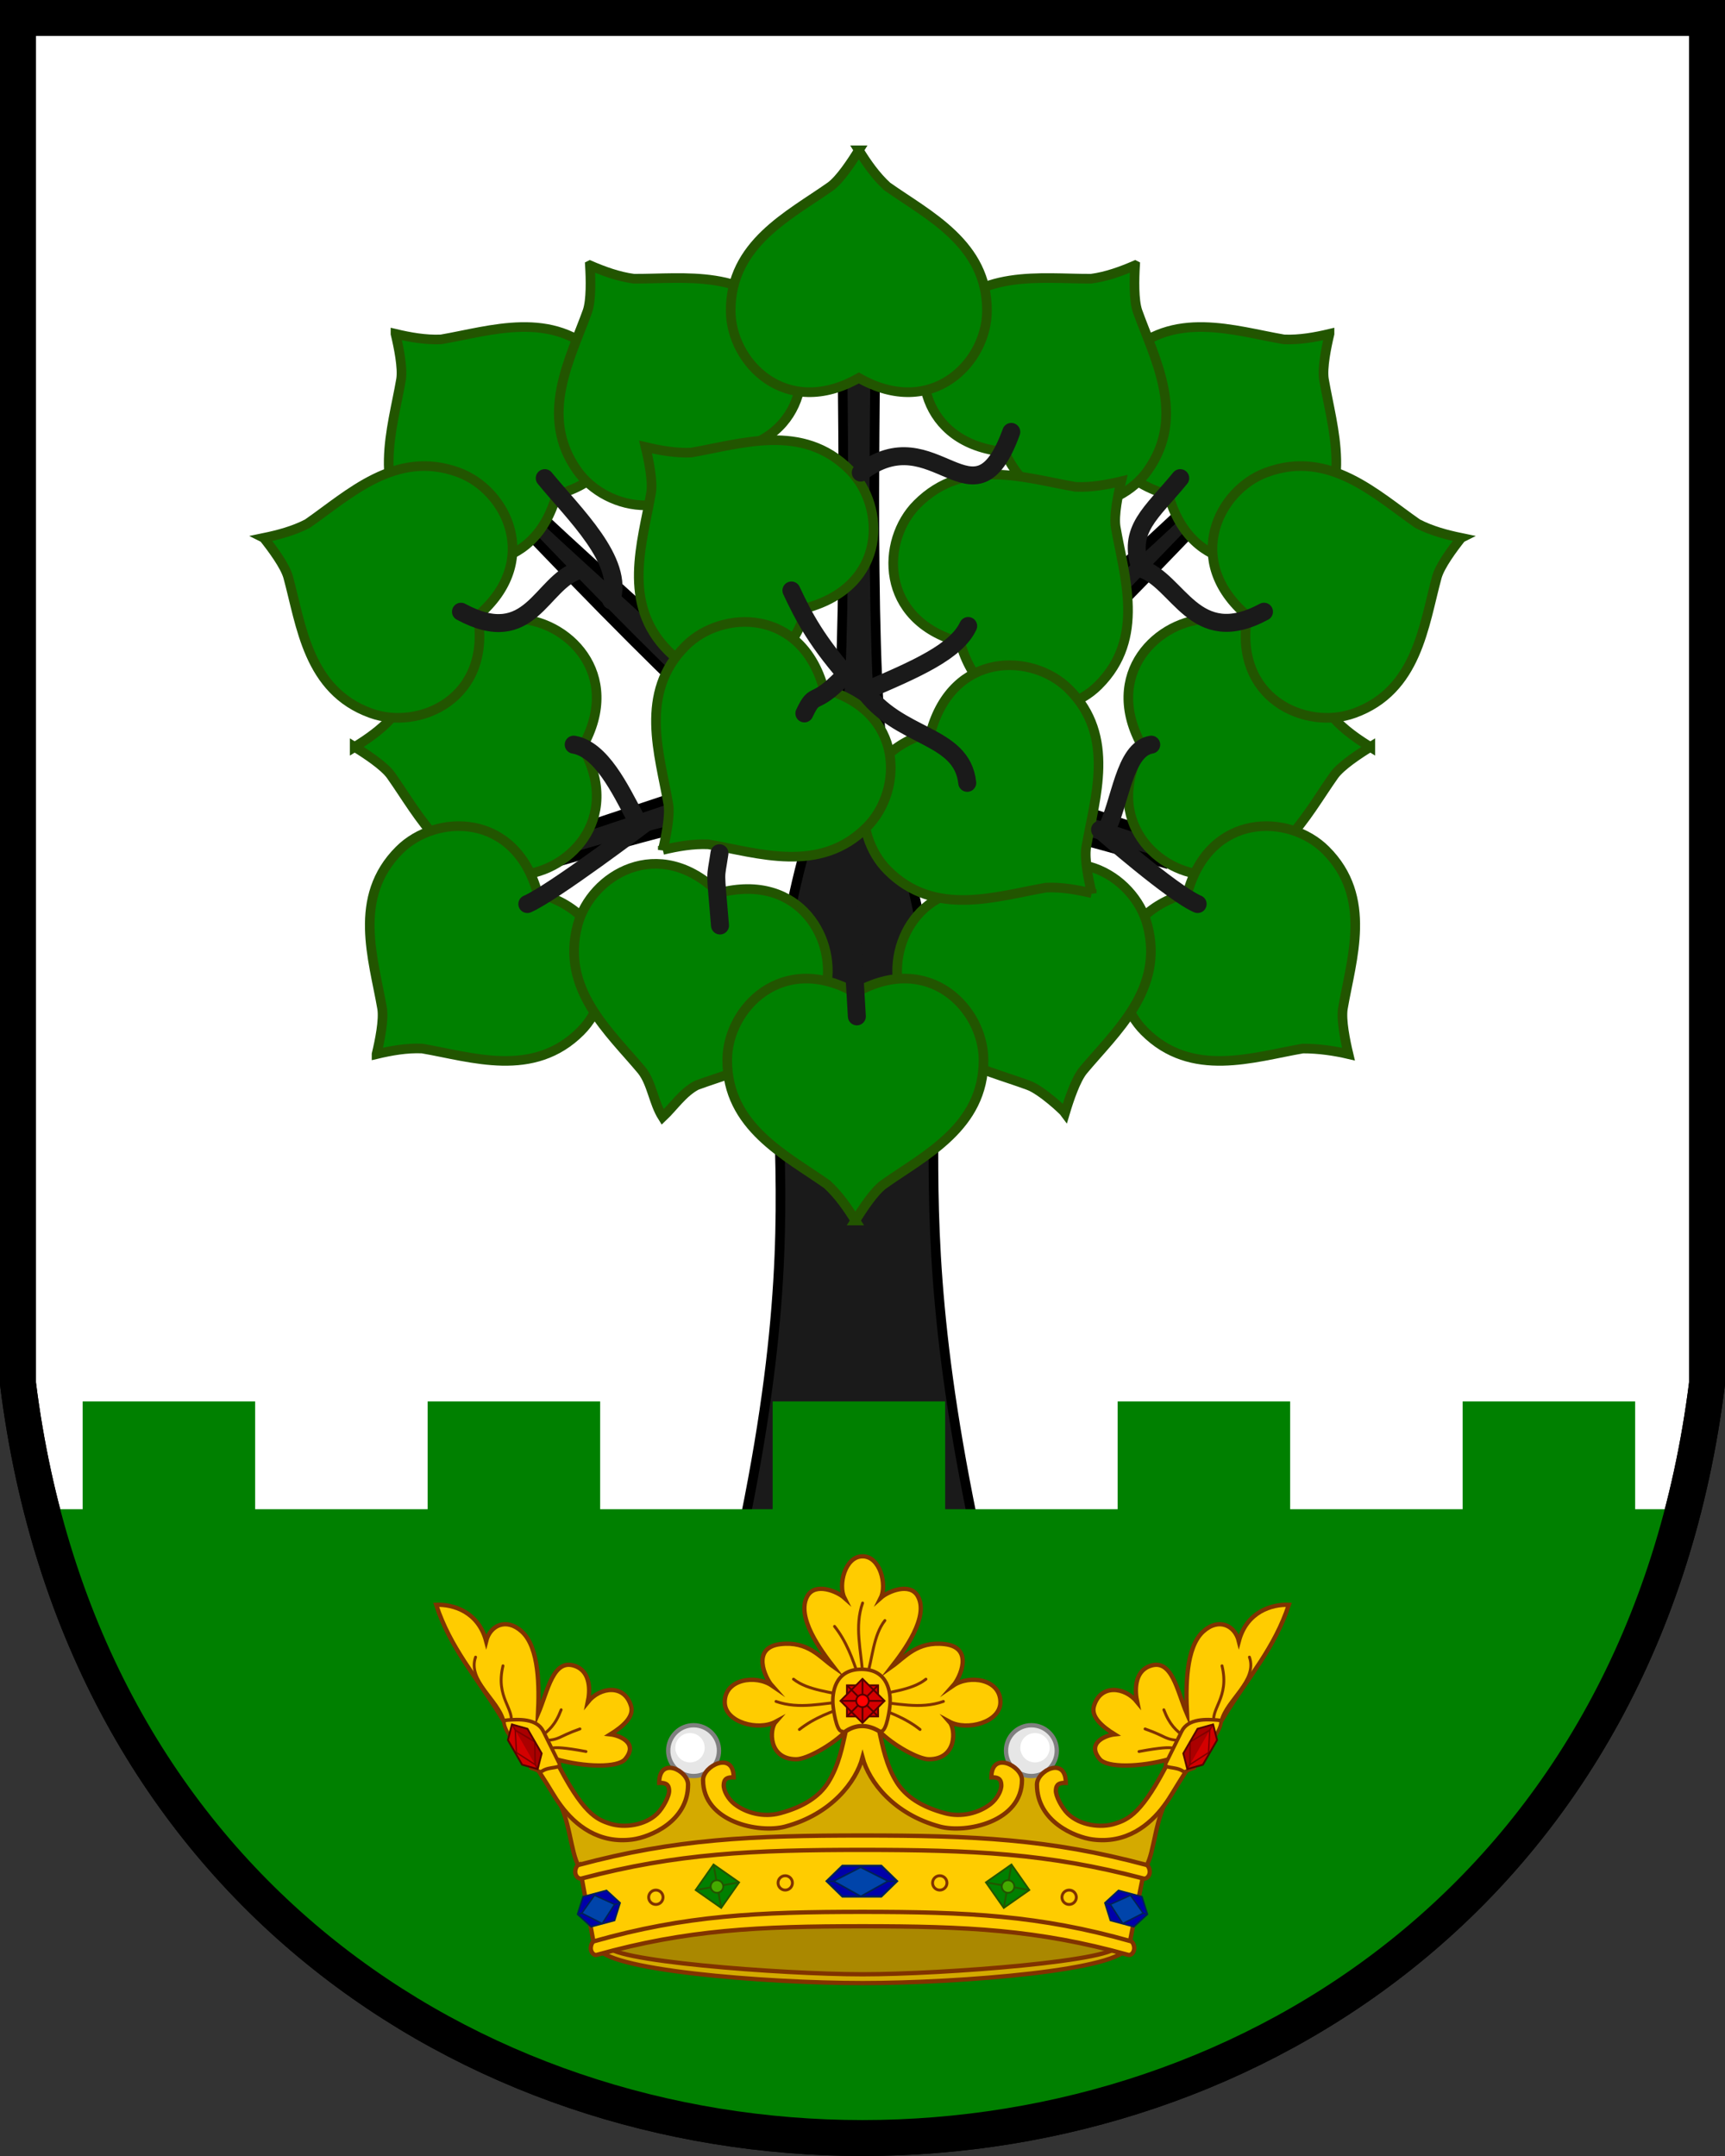 <?xml version="1.0" encoding="UTF-8"?>
<svg width="480" height="600" version="1.1" xmlns="http://www.w3.org/2000/svg" xmlns:xlink="http://www.w3.org/1999/xlink">
	<rect width="100%" height="100%" fill="#333333" stroke="none"/>
	<path d="m5 5v380c35 280 435 280 470 0v-380z" fill="#fff" stroke="#000" stroke-width="10"/>
	<g>
		<path d="m234.4 95.292c0 16.317 1.922 113.03-4.329 123.86-16.531-20.633-71.305-66.071-95.629-91.248l0.661 7.992c69.907 73.805 72.651 70.196 77.266 77.698l-57.827 19.264v7.169c28.456-8.3 44.067-13.227 72.888-15.104-25.292 79.174 4.965 88.537-23.629 214.22h70.372c-28.594-125.68-1.064-135.04-26.357-214.22 28.823 1.878 47.162 6.805 75.617 15.104v-7.169l-57.827-19.264c4.615-7.5 7.359-3.892 77.266-77.698l0.661-7.992c-24.323 25.178-79.098 70.616-95.629 91.248-6.251-10.826-4.329-107.54-4.329-123.86h-4.587z" fill="#1a1a1a" stroke="#000" stroke-width="2.68"/>
		<g transform="matrix(1.34 0 0 1.34 37.017 5.25)" fill="#008000" stroke="#250" stroke-width="2">
			<path d="m54.502 65.412c0.653 2.729 1.539 7.074 1.155 9.471-1.762 10.275-6.267 23.098 3.595 32.91 7.523 7.523 24.027 7.928 28.681-8.95 16.877-4.654 16.472-21.158 8.949-28.681-9.812-9.862-22.636-5.357-32.91-3.595-3.215 0.143-6.468-0.444-9.47-1.156z"/>
			<path d="m46.03 151.21c2.391 1.469 6.091 3.914 7.514 5.88 6.02 8.511 11.901 20.765 25.813 20.729 10.639 0 22.596-11.384 13.953-26.609 8.643-15.225-3.313-26.609-13.953-26.609-13.912-0.036-19.793 12.218-25.813 20.729-2.172 2.374-4.887 4.26-7.514 5.88z"/>
			<path d="m50.572 215c0.653-2.729 1.539-7.074 1.155-9.471-1.762-10.275-6.267-23.098 3.595-32.91 7.523-7.523 24.027-7.928 28.681 8.95 16.877 4.654 16.472 21.158 8.949 28.681-9.812 9.862-22.636 5.357-32.91 3.595-3.215-0.143-6.468 0.444-9.47 1.156z"/>
			<path d="m27.154 107.79c1.745 2.198 4.385 5.761 5.049 8.096 2.746 10.057 4.082 23.582 17.166 28.308 9.998 3.639 25.126-2.969 22.213-20.233 13.329-11.351 5.987-26.138-4.011-29.777-13.06-4.792-22.779 4.711-31.346 10.65-2.853 1.488-6.048 2.331-9.072 2.956z"/>
			<path d="m94.875 51.185c0.169 2.801 0.287 7.234-0.507 9.528-3.519 9.813-10.183 21.659-2.174 33.034 6.103 8.715 22.286 11.98 29.8-3.833 17.43-1.653 19.896-17.976 13.794-26.692-7.95-11.416-21.361-9.206-31.786-9.255-3.191-0.418-6.291-1.56-9.126-2.782z"/>
			<path d="m105.68 218.42c-6.663-8.017-16.977-16.87-13.341-30.298 2.754-10.277 16.844-18.88 29.313-6.59 16.943-4.408 24.845 10.087 22.091 20.365-3.566 13.447-16.924 15.957-26.704 19.568-2.855 1.484-4.817 4.489-7.063 6.606-1.901-3.017-2.208-6.959-4.296-9.651z"/>
			<path d="m106.43 88.917c0.653 2.729 1.539 7.074 1.155 9.471-1.762 10.275-6.267 23.098 3.595 32.909 7.523 7.523 24.027 7.928 28.681-8.949 16.877-4.654 16.472-21.159 8.949-28.681-9.812-9.862-22.636-5.357-32.91-3.595-3.215 0.143-6.468-0.444-9.47-1.155z"/>
			<path d="m248.46 65.412c-0.653 2.729-1.539 7.074-1.155 9.471 1.762 10.275 6.267 23.098-3.595 32.91-7.523 7.523-24.027 7.928-28.681-8.95-16.877-4.654-16.472-21.158-8.949-28.681 9.812-9.862 22.636-5.357 32.909-3.595 3.215 0.143 6.467-0.443 9.471-1.156z"/>
			<path d="m256.93 151.21c-2.391 1.469-6.091 3.914-7.514 5.88-6.02 8.511-11.901 20.765-25.813 20.729-10.639 0-22.596-11.384-13.953-26.609-8.643-15.225 3.313-26.609 13.953-26.609 13.912-0.036 19.793 12.218 25.813 20.729 2.172 2.374 4.887 4.26 7.514 5.88z"/>
			<path d="m252.39 215c-0.653-2.729-1.539-7.074-1.155-9.471 1.762-10.275 6.267-23.098-3.595-32.91-7.523-7.523-24.027-7.928-28.681 8.95-16.877 4.654-16.472 21.158-8.949 28.681 9.812 9.862 22.636 5.357 32.91 3.595 3.312-0.01 6.672 0.499 9.47 1.155z"/>
			<path d="m275.81 107.79c-1.745 2.198-4.385 5.761-5.049 8.096-2.746 10.057-4.082 23.582-17.166 28.308-9.998 3.639-25.126-2.969-22.213-20.233-13.329-11.351-5.987-26.138 4.011-29.777 13.06-4.792 22.779 4.711 31.346 10.65 2.853 1.488 6.048 2.331 9.072 2.956z"/>
			<path d="m208.08 51.185c-0.169 2.801-0.287 7.234 0.507 9.528 3.519 9.813 10.183 21.659 2.174 33.034-6.103 8.715-22.286 11.98-29.8-3.833-17.43-1.653-19.896-17.976-13.794-26.692 7.95-11.416 21.361-9.206 31.786-9.255 3.191-0.418 6.291-1.56 9.126-2.782z"/>
			<path d="m193.54 227.2c0.8-2.69 2.204-6.896 3.736-8.78 6.663-8.017 16.977-16.87 13.341-30.298-2.754-10.277-16.844-18.88-29.313-6.59-16.943-4.408-24.845 10.087-22.091 20.365 3.566 13.447 16.924 15.957 26.704 19.568 2.767 1.01 7.292 5.276 7.623 5.735z"/>
			<path d="m205.2 96.041c-0.653 2.729-1.539 7.074-1.155 9.471 1.762 10.275 6.267 23.098-3.595 32.909-7.523 7.523-24.027 7.928-28.681-8.949-16.877-4.654-16.472-21.159-8.949-28.681 9.812-9.862 22.636-5.357 32.909-3.595 3.215 0.143 6.466-0.444 9.471-1.155z"/>
			<path d="m150.72 27.292c-1.469 2.391-3.914 6.091-5.88 7.514-8.511 6.02-20.765 11.901-20.729 25.813 0 10.639 11.384 22.596 26.609 13.953 15.225 8.643 26.609-3.313 26.609-13.953 0.036-13.912-12.218-19.793-20.729-25.813-2.374-2.172-4.26-4.887-5.88-7.514z"/>
			<path d="m150 249.56c1.469-2.391 3.914-6.091 5.88-7.514 8.511-6.02 20.765-11.901 20.729-25.813 0-10.639-11.384-22.596-26.609-13.953-15.225-8.643-26.609 3.313-26.609 13.953-0.036 13.912 12.218 19.793 20.729 25.813 2.374 2.172 4.26 4.887 5.88 7.514z"/>
			<path d="m199.08 181.58c-0.653-2.729-1.539-7.074-1.155-9.471 1.762-10.275 6.267-23.098-3.595-32.91-7.523-7.523-24.027-7.928-28.681 8.949-16.877 4.654-16.472 21.158-8.949 28.681 9.812 9.862 22.636 5.357 32.91 3.595 3.215-0.143 6.468 0.444 9.47 1.156z"/>
			<path d="m110.01 172.59c0.653-2.729 1.539-7.074 1.155-9.471-1.762-10.275-6.267-23.098 3.595-32.91 7.523-7.523 24.027-7.928 28.681 8.949 16.877 4.654 16.472 21.158 8.949 28.681-9.812 9.862-22.636 5.357-32.91 3.595-3.215-0.143-6.468 0.444-9.47 1.156z"/>
		</g>
		<path d="m238.43 282.85-1.705-28.984m44.674-133.67c-10.395 28.618-21.263-4.623-41.885 11.325m29.634 86.338c-1.532-13.863-19.305-12.113-29.051-26.213m-16.269 6.894c3.34-7.113 2.299-0.683 12.769-12.252m-16.375-21.96c3.34 7.113 7.001 14.426 17.471 25.996m31.712-16.111c-3.34 7.113-14.332 11.954-28.894 18.151m79.832 14.868c-7.675 1.325-8.448 16.191-12.72 24.215m20.786-98.388c-8.02 9.825-14.799 14.205-11.03 25.115m34.341 12.062c-19.449 10.501-23.7-8.742-34.341-12.062m15.876 93.412c-7.023-3.019-27.155-20.687-27.155-20.687m-146.46-23.668c7.675 1.325 12.901 12.327 17.172 20.352m23.535 29.975c-1.378-16.774-1.326-12.063-0.148-20.106m-48.616-104.39c8.02 9.825 22.283 23.133 18.515 34.042m-41.826 3.135c19.449 10.501 22.166-8.231 32.807-11.551m-14.345 92.901c7.023-3.019 33.039-22.733 33.039-22.733" fill="none" stroke="#1a1a1a" stroke-linecap="round" stroke-width="5"/>
	</g>
	<path d="m23 390v30h-11.391c59.725 233.32 397.06 233.32 456.78 0h-13.391v-30h-48v30h-48v-30h-48v30h-48v-30h-48v30h-48v-30h-48v30h-48v-30z" fill="#008000"/>
	<path d="m5 5v380c35 280 435 280 470 0v-380z" fill="none" stroke="#000" stroke-width="10"/>
	<g>
		<path d="m169.19 541.26 70.569-9.196 71.084 9.196c-3.28 6.028-30.56 9.064-72.483 9.54-28.952-0.905-70.538-3.016-69.17-9.54z" fill="#a80" stroke-width=".8"/>
		<path d="m240.02 433.11c-4.898-0.012-6.851 7.989-5.066 11.549-2.089-1.857-8.093-4.289-10.271-0.516-3.325 5.76 3.884 15.37 7.214 19.676-3.704-2.622-7.066-7.137-14.684-6.279-8.323 0.938-4.274 9.452-2.417 11.541-4.495-3.073-13.129-1.863-13.129 4.615 0 5.628 9.334 8.084 14.204 5.436-1.857 2.089-2.115 10.457 5.682 10.462 2.966 2e-3 10.011-3.955 13.803-7.791h9.33c3.792 3.836 10.836 7.793 13.802 7.791 7.796-5e-3 7.538-8.373 5.682-10.462 4.87 2.648 14.204 0.192 14.204-5.436-1e-5 -6.479-8.634-7.688-13.129-4.615 1.857-2.089 5.906-10.603-2.417-11.541-7.618-0.858-10.98 3.657-14.684 6.279 3.33-4.306 10.539-13.917 7.214-19.676-2.179-3.774-8.183-1.341-10.271 0.516 1.785-3.56-0.168-11.561-5.066-11.549z" fill="#fc0" stroke="#803300" stroke-miterlimit="16" stroke-width="1.2"/>
		<path d="m240 484.33c-13.547 23.676-18.215 24.678-38.617 19.986l-4.127-11.948-8.442 0.578c-1.574 26.129-29.013 14.835-34.447 6.156 4.437 7.067 4.229 16.192 6.756 20.416l78.876-4.698 78.876 4.698c2.528-4.224 2.319-13.349 6.756-20.416-5.433 8.679-32.873 19.973-34.447-6.156l-8.442-0.578-4.127 11.948c-20.401 4.692-25.07 3.69-38.617-19.986z" fill="#d4aa00" stroke="#803300" stroke-width="1.2"/>
		<path d="m313.69 541.67c-0.762 6.571-46.62 10.212-73.647 10.212s-72.966-3.642-73.728-10.212l2.861-0.414c-1.697 4.358 48.405 8.174 70.867 8.174 22.463 0 72.483-3.816 70.786-8.174z" fill="#d4aa00" stroke="#803300" stroke-width="1.2"/>
		<path d="m161.19 518.95 4.506 24.477c24.123-6.464 43.224-8.174 74.049-8.174 30.824 0 49.926 1.71 74.049 8.174l4.904-24.44c-51.797-6.664-99.868-8.883-157.51-0.036z" fill="#fc0" stroke="#803300" stroke-width="1.2"/>
		<path d="m240 532.06c-29.155 0-49.225 0.964-74.676 8.174-0.683 0.222-1.017 1.491-0.914 2.225 0.133 0.941 0.836 1.803 1.694 1.56 25.082-7.01 45.04-7.954 73.896-7.954 28.855 0 48.813 0.943 73.896 7.954 0.859 0.243 1.561-0.619 1.694-1.56 0.104-0.734-0.231-2.003-0.914-2.225-25.451-7.21-45.522-8.174-74.676-8.174zm0-21.252c-30.824 0-52.044 0.964-78.953 8.174-0.722 0.222-1.075 1.491-0.966 2.225 0.14 0.941 0.883 1.803 1.791 1.56 26.519-7.01 47.619-7.954 78.127-7.954 30.508 0 51.608 0.943 78.127 7.954 0.908 0.243 1.651-0.619 1.791-1.56 0.11-0.734-0.244-2.003-0.966-2.225-26.908-7.21-48.129-8.174-78.953-8.174z" fill="#fc0" stroke="#803300" stroke-width="1.2"/>
		<path d="m232.22 452.61c3.274 4.127 5.077 9.074 6.656 13.927m1.154-0.768c-0.412-6.554-2.316-13.108 0-19.661m6.201 4.868c-3.274 4.127-3.443 10.709-5.021 15.561m-18.774 14.774c4.127-3.274 9.074-5.077 13.927-6.656m-0.768-1.154c-6.554 0.412-13.108 2.316-19.661 0m4.868-6.201c4.127 3.274 10.709 3.443 15.561 5.021m19.654 8.989c-4.127-3.274-9.074-5.077-13.927-6.656m0.768-1.154c6.554 0.412 13.108 2.316 19.661 0m-4.868-6.201c-4.127 3.274-10.709 3.443-15.561 5.021" fill="none" stroke="#803300" stroke-linecap="round" stroke-width=".8px"/>
		<path d="m239.72 464.55c-7.764 0-8.057 7.113-7.973 9.357 0.059 1.58 0.969 7.913 2.49 7.893 1.579 0.795 3.145-0.071 5.482-0.105 2.337 0.034 3.903 0.9 5.482 0.105 1.522 0.02 2.431-6.313 2.49-7.893 0.085-2.244-0.209-9.357-7.973-9.357z" fill="#fc0" stroke="#803300"/>
		<g transform="matrix(.817 0 0 .817 7.457 422.8)" stroke="#025">
			<path d="m296.42 123.27-5.39-5.256-13.242-1e-5 -5.389 5.256 5.39 5.256 13.242-1e-5z" fill="#00a" stroke-width=".684"/>
			<path d="m275.01 123.3-2.659 3e-3m23.573 5e-3 -2.659 3e-3m0.067-0.036-9.338-4.723-9.213 4.723 9.275 5.165z" fill="#04a" stroke-width=".547"/>
		</g>
		<g id="s">
			<path d="m154.53 489.53c8.235 2.328 17.388 2.457 19.418 0.053 3.896-4.615-1.755-6.673-4.105-6.926 3.489-2.174 6.617-4.9 5.77-7.812-1.839-6.322-8.66-5.381-12.038-1.194 0.626-2.958 0.898-8.389-3.533-10.008-6.16-2.25-7.581 6.895-10.337 13.336 0.361-7.347 0.407-18.511-4.535-22.961-4.351-3.919-8.818-1.622-9.893 2.696-2.182-8.189-9.17-10.304-13.907-10.103 3.872 11.868 11.139 19.978 17.576 30.356 7.654 12.341 6.619 11.745 9.337 14.61" fill="#fc0" stroke="#803300" stroke-miterlimit="16" stroke-width="1.2"/>
			<g>
				<circle cx="193" cy="487.19" r="7.066" fill="#e6e6e6" stroke="#808080" stroke-width="1.2"/>
				<circle cx="192" cy="486.38" r="4.087" fill="#fff" stroke-width=".8"/>
			</g>
			<path d="m140.2 478.83c-1.354-5.757-10.184-11.113-7.868-17.667m7.628 2.421c-2.159 8.965 3.373 11.898 2.182 16.304m20.916 7.547c-12.481-2.328-7.776 0.146-11.9-1.515m-0.245-1.443c5.395-0.384 3.912-1.015 10.465-3.331m-5.23-5.332c-1.592 4.215-3.467 5.832-5.714 7.483" fill="none" stroke="#803300" stroke-linecap="round" stroke-width=".8"/>
			<path d="m154.51 489.53-5.391 2.121c4.948 7.597 4.849 8.014 7.007 10.919 3.921 5.278 10.448 10.648 19.97 9.323 4.694-0.659 15.364-4.892 15.364-15.266 0-3.92-8.038-7.94-8.038-0.455 2.569-0.121 2.688 1.092 2.765 2.051 0.123 1.524-1.682 4.91-3.298 6.494-3.401 3.334-9.233 4.048-13.137 2.808-3.717-1.181-7.609-2.761-15.243-17.997z" fill="#fc0" stroke="#803300" stroke-width="1.2"/>
			<path d="m141.25 478.68c2.927-0.22 8.114-0.538 9.929 3.125l4.411 8.901c0.779 1.572-2.547 0.806-4.594 2.107-0.932 0.551-0.362 0.195-3.291-0.776-0.945-4.557-7.503-8.744-7.503-13.209z" fill="#fc0" stroke="#803300"/>
			<g>
				<path d="m142.44 479.89 4.332 1.219 3.958 6.855-1.11 4.361c-2.543-4.018-5.454-7.725-7.179-12.435z" fill="#a00" stroke-width=".8"/>
				<path d="m142.44 479.89-1.11 4.361 3.958 6.855 4.332 1.219z" fill="#d40000" stroke-width=".8"/>
				<path d="m148.86 490.96 0.796 1.376m-7.043-12.204 0.796 1.376m-0.039-0.024 0.346 6.245 5.198 3.358-0.098-6.345z" fill="none" stroke="#800000" stroke-width=".4"/>
				<path d="m142.44 479.89-1.11 4.361 3.958 6.855 4.332 1.219 1.11-4.361-3.958-6.855z" fill="none" stroke="#500" stroke-width=".5"/>
			</g>
			<g stroke="#250" stroke-width=".5">
				<path d="m193.58 525.98 4.973-7.102 7.102 4.973-4.973 7.102z" fill="#008000"/>
				<path d="m200.67 530.9-2.108-11.953m-4.923 7.03 11.953-2.108" fill="none"/>
				<circle cx="199.5" cy="525" r="1.75" fill="#4a0"/>
			</g>
			<g>
				<path d="m172.54 529.56-3.771-3.467-6.515 1.746-1.532 4.889 3.771 3.467 6.515-1.746z" fill="#00a" stroke="#025" stroke-width=".443"/>
				<path d="m162.02 532.41-1.308 0.353m11.6-3.104-1.308 0.353m0.026-0.037-5.601-2.523-3.527 4.969 5.664 2.883z" fill="#04a" stroke="#025" stroke-width=".4"/>
			</g>
		</g>
		<circle cx="182.5" cy="528" r="2" fill="#fc0" stroke-width=".8" stroke="#803300" id="k"/><use x="36" y="-4" xlink:href="#k"/><use x="79" y="-4" xlink:href="#k"/><use x="115" xlink:href="#k"/>
		<g stroke="#500" stroke-width=".5">
			<path d="m235.67 469.01h8.67v8.67h-8.67z" fill="#d40000"/>
			<path d="m233.87 473.34 6.13-6.13 6.13 6.13-6.13 6.13z" fill="#d40000"/>
			<path d="m240 479.41v-12.137m-6.069 6.069h12.137m-1.734-4.335-8.67 8.67m0-8.67 8.67 8.67" fill="none"/>
			<circle cx="240" cy="473.34" r="1.75" fill="#f00"/>
		</g>
		<use transform="matrix(-1 0 0 1 480 0)" xlink:href="#s"/>
				<path d="m261.54 508.33c7.241 1.94 22.839-1.273 22.839-12.987 0-3.92-8.524-8.194-8.524-0.709 2.569-0.121 2.688 1.094 2.765 2.053 0.123 1.524-1.202 3.982-2.992 5.367-3.235 2.503-8.067 3.786-12.676 2.551-6.584-1.764-10.96-4.669-13.41-8.592-2.977-4.768-3.914-10.006-4.872-14.212-3.356-2.003-6.452-1.887-9.33 0-0.959 4.206-1.895 9.444-4.872 14.212-2.45 3.923-6.826 6.828-13.41 8.592-4.609 1.235-9.441-0.048-12.676-2.551-1.79-1.385-3.115-3.843-2.992-5.367 0.077-0.959 0.196-2.174 2.765-2.053 0-7.485-8.524-3.211-8.524 0.709 0 11.715 15.598 14.927 22.839 12.987 12.876-3.45 19.725-12.464 21.535-19.217 1.809 6.752 8.659 15.767 21.535 19.217z" fill="#fc0" stroke="#803300" stroke-width="1.2"/>
	</g>
</svg>
